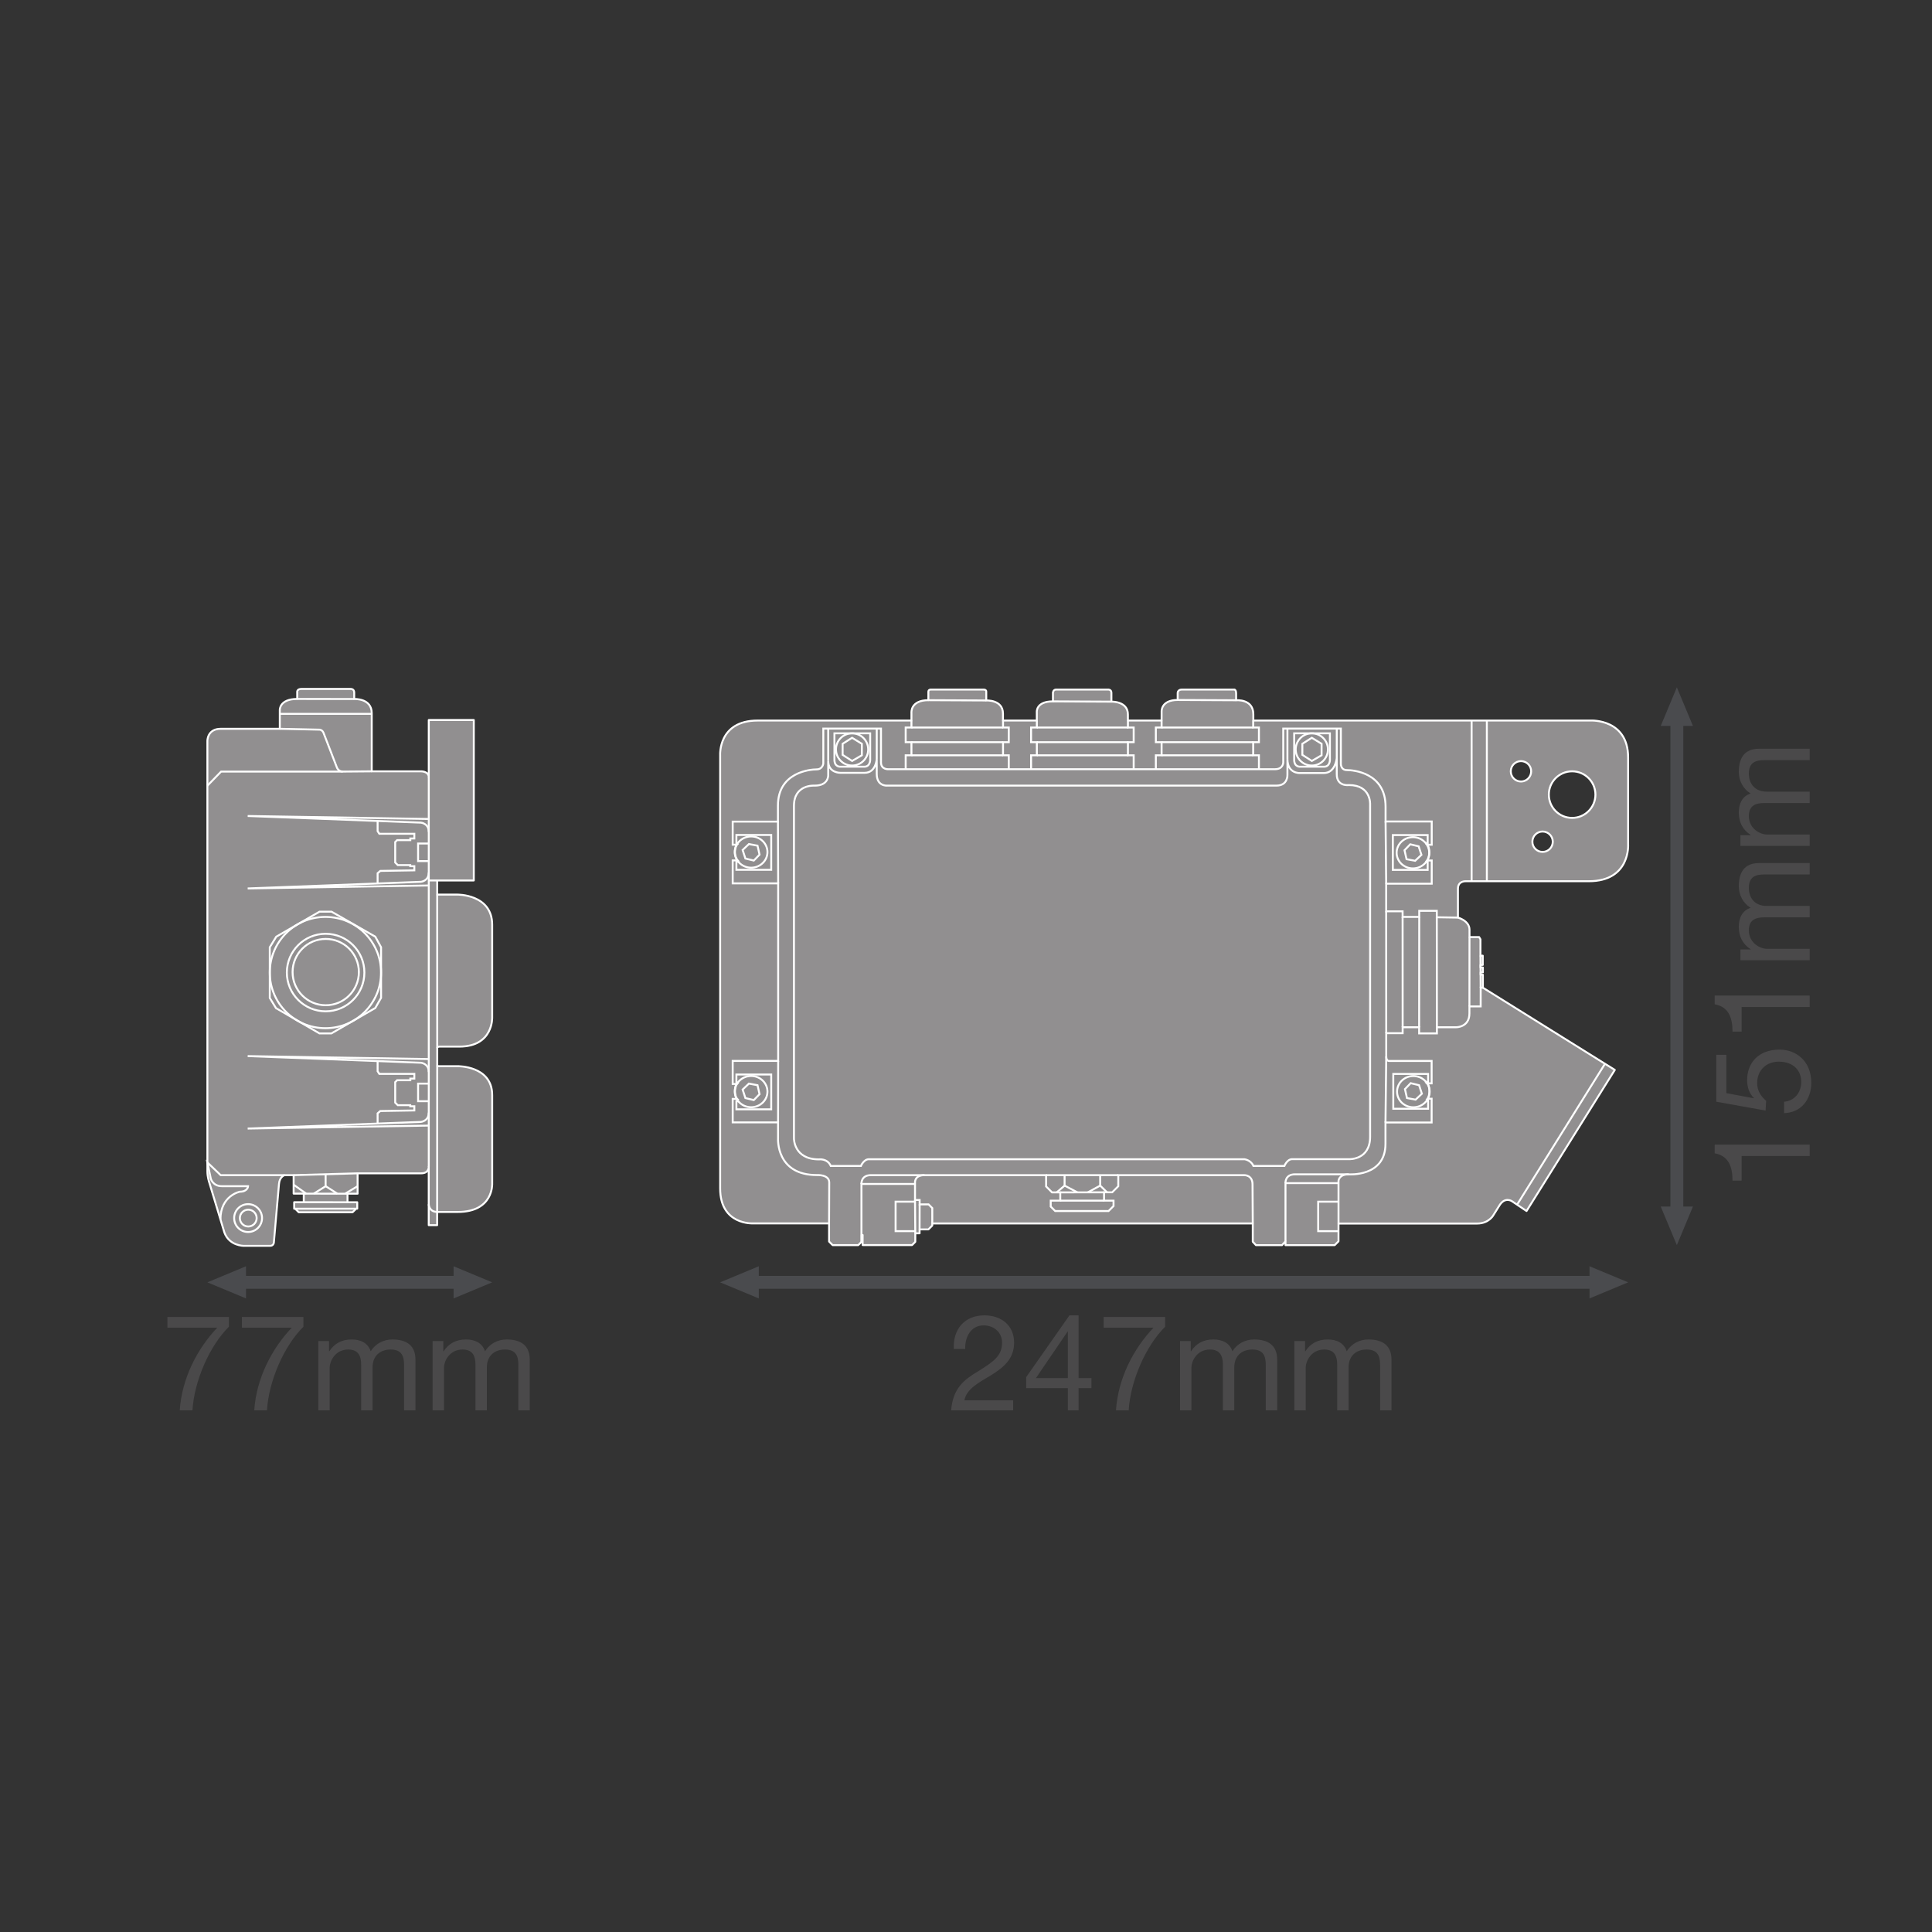 <?xml version="1.0" encoding="UTF-8" standalone="no"?>
<!-- Created with Inkscape (http://www.inkscape.org/) -->

<svg
   version="1.1"
   id="svg2"
   xml:space="preserve"
   width="566.933"
   height="566.933"
   viewBox="0 0 566.933 566.933"
   sodipodi:docname="PG_DAM_WORKFLOW-405705_FL_MAX_CONNECTOR_BOX_mn_k_02.pdf"
   xmlns:inkscape="http://www.inkscape.org/namespaces/inkscape"
   xmlns:sodipodi="http://sodipodi.sourceforge.net/DTD/sodipodi-0.dtd"
   xmlns="http://www.w3.org/2000/svg"
   xmlns:svg="http://www.w3.org/2000/svg"><rect x="0" y="0" width="566.933" height="566.933" fill="#333333" stroke="none"/><defs
     id="defs6"><clipPath
       clipPathUnits="userSpaceOnUse"
       id="clipPath52"><path
         d="M 0,425.2 H 425.2 V 0 H 0 Z"
         id="path50" /></clipPath><clipPath
       clipPathUnits="userSpaceOnUse"
       id="clipPath504"><path
         d="M 0,425.2 H 425.2 V 0 H 0 Z"
         id="path502" /></clipPath></defs><sodipodi:namedview
     id="namedview4"
     pagecolor="#ffffff"
     bordercolor="#666666"
     borderopacity="1.0"
     inkscape:pageshadow="2"
     inkscape:pageopacity="0.0"
     inkscape:pagecheckerboard="0" /><g
     id="g8"
     inkscape:groupmode="layer"
     inkscape:label="PG_DAM_WORKFLOW-405705_FL_MAX_CONNECTOR_BOX_mn_k_02"
     transform="matrix(1.333,0,0,-1.333,0,566.933)"><g
       id="g10"
       transform="translate(372.68,159.701)"><path
         d="M 0,0 -3.54,-8.5 -7.09,0 Z"
         style="fill:#4a4b4e;fill-opacity:1;fill-rule:nonzero;stroke:none"
         id="path12" /></g><g
       id="g14"
       transform="translate(372.68,265.499)"><path
         d="M 0,0 -3.54,8.5 -7.09,0 Z"
         style="fill:#4a4b4e;fill-opacity:1;fill-rule:nonzero;stroke:none"
         id="path16" /></g><g
       id="g18"
       transform="translate(369.141,269.402)"><path
         d="M 0,0 V -111.989"
         style="fill:none;stroke:#4a4b4e;stroke-width:2.835;stroke-linecap:butt;stroke-linejoin:round;stroke-miterlimit:3.864;stroke-dasharray:none;stroke-opacity:1"
         id="path20" /></g><g
       id="g22"
       transform="translate(167.038,139.476)"><path
         d="M 0,0 -8.51,3.54 0,7.08 Z"
         style="fill:#4a4b4e;fill-opacity:1;fill-rule:nonzero;stroke:none"
         id="path24" /></g><g
       id="g26"
       transform="translate(349.917,139.476)"><path
         d="M 0,0 8.5,3.54 0,7.08 Z"
         style="fill:#4a4b4e;fill-opacity:1;fill-rule:nonzero;stroke:none"
         id="path28" /></g><g
       id="g30"
       transform="translate(352.564,143.016)"><path
         d="M 0,0 H -188.743"
         style="fill:none;stroke:#4a4b4e;stroke-width:2.835;stroke-linecap:butt;stroke-linejoin:round;stroke-miterlimit:3.864;stroke-dasharray:none;stroke-opacity:1"
         id="path32" /></g><g
       id="g34"
       transform="translate(54.153,139.476)"><path
         d="M 0,0 -8.5,3.54 0,7.08 Z"
         style="fill:#4a4b4e;fill-opacity:1;fill-rule:nonzero;stroke:none"
         id="path36" /></g><g
       id="g38"
       transform="translate(99.85,139.476)"><path
         d="M 0,0 8.5,3.54 0,7.08 Z"
         style="fill:#4a4b4e;fill-opacity:1;fill-rule:nonzero;stroke:none"
         id="path40" /></g><g
       id="g42"
       transform="translate(102.054,143.016)"><path
         d="M 0,0 H -50.933"
         style="fill:none;stroke:#4a4b4e;stroke-width:2.835;stroke-linecap:butt;stroke-linejoin:round;stroke-miterlimit:3.864;stroke-dasharray:none;stroke-opacity:1"
         id="path44" /></g><g
       id="g46"><g
         id="g48"
         clip-path="url(#clipPath52)"><g
           id="g54"
           transform="translate(334.825,257.757)"><path
             d="m 0,0 c 1.24,0 2.245,-1.005 2.245,-2.245 0,-1.24 -1.005,-2.246 -2.245,-2.246 -1.24,0 -2.245,1.006 -2.245,2.246 C -2.245,-1.005 -1.24,0 0,0 m 4.754,-15.5 c 1.241,0 2.246,-1.005 2.246,-2.245 0,-1.24 -1.005,-2.246 -2.246,-2.246 -1.24,0 -2.245,1.006 -2.245,2.246 0,1.24 1.005,2.245 2.245,2.245 m 6.506,13.255 c 2.832,0 5.128,-2.296 5.128,-5.128 0,-2.832 -2.296,-5.128 -5.128,-5.128 -2.832,0 -5.128,2.296 -5.128,5.128 0,2.832 2.296,5.128 5.128,5.128 m -23.39,-24.199 h 27.035 c 9.258,0 8.68,8.149 8.68,8.149 V 0.798 c 0,8.519 -8.165,8.134 -8.165,8.134 h -74.339 v 1.37 c 0,3.448 -3.787,3.094 -3.787,3.094 v 1.462 c 0,1.016 -0.492,0.893 -0.492,0.893 h -11.451 c -1.016,0 -0.924,-0.862 -0.924,-0.862 v -1.431 c -3.678,0 -3.54,-2.509 -3.54,-2.509 V 8.932 h -7.418 v 1.34 c 0,2.955 -3.633,2.816 -3.633,2.816 v 1.955 c 0,0.723 -0.677,0.708 -0.677,0.708 h -11.482 c -0.661,0 -0.708,-0.677 -0.708,-0.677 V 13.15 c -3.801,0 -3.555,-2.371 -3.555,-2.371 V 8.932 h -7.449 v 1.524 c 0,3.109 -3.679,2.894 -3.679,2.894 v 1.97 c 0,0.446 -0.585,0.431 -0.585,0.431 h -11.605 c -0.6,0 -0.554,-0.508 -0.554,-0.508 v -1.832 c -3.971,0 -3.724,-2.755 -3.724,-2.755 V 8.932 h -33.846 c -8.727,0 -8.265,-7.622 -8.265,-7.622 v -95.379 c 0,-8.127 7.265,-7.696 7.265,-7.696 h 16.712 v -3.997 l 0.788,-0.788 h 5.639 l 0.756,0.756 v 1.478 h 0.207 v -2.222 h 10.88 l 0.71,0.71 v 1.881 h 0.947 v 0.86 h 1.945 l 0.848,0.849 v 0.461 h 70.554 v -4.028 l 0.704,-0.751 h 5.737 l 0.762,0.843 v -0.843 h 10.827 l 0.843,0.843 v 3.913 h 30.498 c 2.666,0 3.624,1.893 3.624,1.893 l 1.386,2.217 c 1.189,1.801 2.655,0.819 2.655,0.819 l 3.232,-2.17 19.427,31.064 -29.043,18.1 v 2.857 h -0.485 v 0.513 h 0.485 v 1.074 h -0.508 v 0.565 h 0.485 v 2.032 h -0.508 v 3.602 l -0.289,0.496 h -2.124 v 1.616 c 0,1.997 -2.543,2.674 -2.543,2.674 v 6.372 c 0,1.755 1.747,1.632 1.747,1.632"
             style="fill:#918f90;fill-opacity:1;fill-rule:nonzero;stroke:none"
             id="path56" /></g><g
           id="g58"
           transform="translate(334.825,257.757)"><path
             d="m 0,0 c 1.24,0 2.245,-1.005 2.245,-2.245 0,-1.24 -1.005,-2.246 -2.245,-2.246 -1.24,0 -2.245,1.006 -2.245,2.246 C -2.245,-1.005 -1.24,0 0,0 Z m 4.754,-15.5 c 1.241,0 2.246,-1.005 2.246,-2.245 0,-1.24 -1.005,-2.246 -2.246,-2.246 -1.24,0 -2.245,1.006 -2.245,2.246 0,1.24 1.005,2.245 2.245,2.245 z m 6.506,13.255 c 2.832,0 5.128,-2.296 5.128,-5.128 0,-2.832 -2.296,-5.128 -5.128,-5.128 -2.832,0 -5.128,2.296 -5.128,5.128 0,2.832 2.296,5.128 5.128,5.128 z m -23.39,-24.199 h 27.035 c 9.258,0 8.68,8.149 8.68,8.149 V 0.798 c 0,8.519 -8.165,8.134 -8.165,8.134 h -74.339 v 1.37 c 0,3.448 -3.787,3.094 -3.787,3.094 v 1.462 c 0,1.016 -0.492,0.893 -0.492,0.893 h -11.451 c -1.016,0 -0.924,-0.862 -0.924,-0.862 v -1.431 c -3.678,0 -3.54,-2.509 -3.54,-2.509 V 8.932 h -7.418 v 1.34 c 0,2.955 -3.633,2.816 -3.633,2.816 v 1.955 c 0,0.723 -0.677,0.708 -0.677,0.708 h -11.482 c -0.661,0 -0.708,-0.677 -0.708,-0.677 V 13.15 c -3.801,0 -3.555,-2.371 -3.555,-2.371 V 8.932 h -7.449 v 1.524 c 0,3.109 -3.679,2.894 -3.679,2.894 v 1.97 c 0,0.446 -0.585,0.431 -0.585,0.431 h -11.605 c -0.6,0 -0.554,-0.508 -0.554,-0.508 v -1.832 c -3.971,0 -3.724,-2.755 -3.724,-2.755 V 8.932 h -33.846 c -8.727,0 -8.265,-7.622 -8.265,-7.622 v -95.379 c 0,-8.127 7.265,-7.696 7.265,-7.696 h 16.712 v -3.997 l 0.788,-0.788 h 5.639 l 0.756,0.756 v 1.478 h 0.207 v -2.222 h 10.88 l 0.71,0.71 v 1.881 h 0.947 v 0.86 h 1.945 l 0.848,0.849 v 0.461 h 70.554 v -4.028 l 0.704,-0.751 h 5.737 l 0.762,0.843 v -0.843 h 10.827 l 0.843,0.843 v 3.913 h 30.498 c 2.666,0 3.624,1.893 3.624,1.893 l 1.386,2.217 c 1.189,1.801 2.655,0.819 2.655,0.819 l 3.232,-2.17 19.427,31.064 -29.043,18.1 v 2.857 h -0.485 v 0.513 h 0.485 v 1.074 h -0.508 v 0.565 h 0.485 v 2.032 h -0.508 v 3.602 l -0.289,0.496 h -2.124 v 1.616 c 0,1.997 -2.543,2.674 -2.543,2.674 v 6.372 c 0,1.755 1.747,1.632 1.747,1.632 z"
             style="fill:none;stroke:#ffffff;stroke-width:0.425;stroke-linecap:butt;stroke-linejoin:round;stroke-miterlimit:10;stroke-dasharray:none;stroke-opacity:1"
             id="path60" /></g><g
           id="g62"
           transform="translate(353.316,191.127)"><path
             d="M 0,0 -19.35,-31.011"
             style="fill:none;stroke:#ffffff;stroke-width:0.425;stroke-linecap:butt;stroke-linejoin:miter;stroke-miterlimit:10;stroke-dasharray:none;stroke-opacity:1"
             id="path64" /></g><g
           id="g66"
           transform="translate(323.957,266.689)"><path
             d="M 0,0 V -35.377"
             style="fill:none;stroke:#ffffff;stroke-width:0.425;stroke-linecap:butt;stroke-linejoin:miter;stroke-miterlimit:10;stroke-dasharray:none;stroke-opacity:1"
             id="path68" /></g><g
           id="g70"
           transform="translate(327.312,266.689)"><path
             d="M 0,0 V -35.377"
             style="fill:none;stroke:#ffffff;stroke-width:0.425;stroke-linecap:butt;stroke-linejoin:miter;stroke-miterlimit:10;stroke-dasharray:none;stroke-opacity:1"
             id="path72" /></g><g
           id="g74"
           transform="translate(320.948,223.309)"><path
             d="M 0,0 -4.656,0.073 V 1.489 H -8.519 V 0.15 h -3.663 v 1.231 h -3.617 v 6.08 h 10.027 v 5.11 H -6.78 c 0,0 0.477,0.508 0.477,1.754 0,1.247 -0.446,1.709 -0.446,1.709 h 0.977 v 5.125 H -15.93 v 3.255 c 0,7.504 -7.118,8.058 -8.519,8.058 -1.401,0 -1.324,1.439 -1.324,1.439 v 7.695 h -12.682 v -7.449 c 0,0 0.015,-1.493 -1.832,-1.493 h -85.036 c 0,0 -1.685,-0.146 -1.685,1.516 v 7.426 h -12.698 v -7.688 c 0,0 -0.123,-1.292 -1.493,-1.292 -1.37,0 -8.496,-0.616 -8.496,-7.958 v -3.54 h -9.958 v -5.079 h 0.939 c 0,0 -0.47,-0.492 -0.47,-1.647 0,-1.154 0.624,-1.816 0.624,-1.816 h -1.093 V 7.538 h 10.008 v -39.082 h -10.008 v -5.079 h 0.91 c 0,0 -0.427,-0.372 -0.427,-1.584 0,-1.212 0.496,-1.702 0.496,-1.702 h -0.979 v -5.172 h 9.985 v -3.559 c 0,0 -0.5,-8.038 8.55,-8.038 0,0 2.716,0.177 2.716,-1.647 l -0.037,-8.992"
             style="fill:none;stroke:#ffffff;stroke-width:0.425;stroke-linecap:butt;stroke-linejoin:miter;stroke-miterlimit:10;stroke-dasharray:none;stroke-opacity:1"
             id="path76" /></g><g
           id="g78"
           transform="translate(205.229,155.98)"><path
             d="m 0,0 v 3.382 l -0.812,0.816 h -1.97 v 0.97 h -1.016 v 3.817 c 0,0 -0.169,1.647 2.093,1.647 H 25.057 V 8.146 l 1.31,-1.31 h 1.807 V 5.018 H 26.073 V 3.713 l 0.981,-0.981 h 11.751 l 1.097,1.097 v 1.189 h -2.09 v 1.835 h 1.79 l 1.344,1.345 v 2.434 h 27.691 c 0,0 1.863,0.088 1.863,-2.036 L 70.553,0"
             style="fill:none;stroke:#ffffff;stroke-width:0.425;stroke-linecap:butt;stroke-linejoin:miter;stroke-miterlimit:10;stroke-dasharray:none;stroke-opacity:1"
             id="path80" /></g><g
           id="g82"
           transform="translate(294.656,155.957)"><path
             d="m 0,0 v 9.403 c 0,0 0.072,1.431 2.219,1.431 0,0 8.123,-0.65 8.123,6.723 v 4.69 H 20.5 v 5.241 h -0.9 c 0,0 0.404,0.481 0.404,1.72 0,1.239 -0.5,1.654 -0.5,1.654 H 20.5 v 4.933 h -9.308 c 0,0 -0.685,-0.131 -0.685,0.993 v 5.118 h 3.613 v 1.308 h 3.633 v -1.355 h 3.909 v 1.355 h 4.264 c 0,0 2.893,-0.016 2.893,3.032 V 47.8 h 2.478 v 4.122 h 0.482"
             style="fill:none;stroke:#ffffff;stroke-width:0.425;stroke-linecap:butt;stroke-linejoin:miter;stroke-miterlimit:10;stroke-dasharray:none;stroke-opacity:1"
             id="path84" /></g><g
           id="g86"
           transform="translate(283.411,258.227)"><path
             d="m 0,0 v -3.478 c 0,0 0.154,-2.386 -2.432,-2.386 h -85.714 c 0,0 -2.262,-0.185 -2.262,2.57 V 0 c 0,0 -0.154,-3.047 -2.663,-3.047 h -5.325 c 0,0 -2.694,-0.077 -2.694,2.616 v -3.14 c 0,0 0.108,-2.296 -2.97,-2.296 0,0 -4.571,0.357 -4.571,-4.445 v -73.224 c 0,0 -0.07,-4.61 5.487,-4.61 0,0 1.877,0.262 2.616,-1.446 h 6.634 c 0,0 0.631,1.477 1.739,1.477 h 82.712 c 0,0 1.416,-0.184 1.955,-1.477 h 6.818 c 0,0 0.601,1.493 1.694,1.493 h 12.59 c 0,0 4.586,-0.185 4.586,4.925 v 73.17 c 0,0 0.262,4.263 -4.679,4.263 0,0 -2.662,-0.385 -2.662,2.37 v 3.556 c 0,0 -0.278,-3.279 -2.832,-3.279 H 2.686 C 2.686,-3.094 0,-3.232 0,0 Z"
             style="fill:none;stroke:#ffffff;stroke-width:0.425;stroke-linecap:butt;stroke-linejoin:miter;stroke-miterlimit:10;stroke-dasharray:none;stroke-opacity:1"
             id="path88" /></g><g
           id="g90"
           transform="translate(283.411,258.227)"><path
             d="M 0,0 V 6.688"
             style="fill:none;stroke:#ffffff;stroke-width:0.425;stroke-linecap:butt;stroke-linejoin:miter;stroke-miterlimit:10;stroke-dasharray:none;stroke-opacity:1"
             id="path92" /></g><g
           id="g94"
           transform="translate(294.27,258.411)"><path
             d="M 0,0 V 6.504"
             style="fill:none;stroke:#ffffff;stroke-width:0.425;stroke-linecap:butt;stroke-linejoin:miter;stroke-miterlimit:10;stroke-dasharray:none;stroke-opacity:1"
             id="path96" /></g><g
           id="g98"
           transform="translate(292.331,260.328)"><path
             d="m 0,0 c 0,-1.959 -1.588,-3.548 -3.548,-3.548 -1.959,0 -3.547,1.589 -3.547,3.548 0,1.959 1.588,3.548 3.547,3.548 C -1.588,3.548 0,1.959 0,0 Z"
             style="fill:none;stroke:#ffffff;stroke-width:0.425;stroke-linecap:butt;stroke-linejoin:miter;stroke-miterlimit:10;stroke-dasharray:none;stroke-opacity:1"
             id="path100" /></g><g
           id="g102"
           transform="translate(288.783,262.89)"><path
             d="M 0,0 2.147,-1.319 V -3.848 L 0,-5.094 -2.086,-3.755 v 2.436 z"
             style="fill:none;stroke:#ffffff;stroke-width:0.425;stroke-linecap:butt;stroke-linejoin:miter;stroke-miterlimit:10;stroke-dasharray:none;stroke-opacity:1"
             id="path104" /></g><g
           id="g106"
           transform="translate(284.897,263.875)"><path
             d="m 0,0 h 7.865 v -5.887 c 0,0 0,-1.462 -1.293,-1.462 H 1.324 C 1.324,-7.349 0,-7.472 0,-5.81 Z"
             style="fill:none;stroke:#ffffff;stroke-width:0.425;stroke-linecap:butt;stroke-linejoin:miter;stroke-miterlimit:10;stroke-dasharray:none;stroke-opacity:1"
             id="path108" /></g><g
           id="g110"
           transform="translate(191.126,260.328)"><path
             d="m 0,0 c 0,-1.959 -1.588,-3.548 -3.548,-3.548 -1.959,0 -3.547,1.589 -3.547,3.548 0,1.959 1.588,3.548 3.547,3.548 C -1.588,3.548 0,1.959 0,0 Z"
             style="fill:none;stroke:#ffffff;stroke-width:0.425;stroke-linecap:butt;stroke-linejoin:miter;stroke-miterlimit:10;stroke-dasharray:none;stroke-opacity:1"
             id="path112" /></g><g
           id="g114"
           transform="translate(187.578,262.89)"><path
             d="M 0,0 2.147,-1.319 V -3.848 L 0,-5.094 -2.086,-3.755 v 2.436 z"
             style="fill:none;stroke:#ffffff;stroke-width:0.425;stroke-linecap:butt;stroke-linejoin:miter;stroke-miterlimit:10;stroke-dasharray:none;stroke-opacity:1"
             id="path116" /></g><g
           id="g118"
           transform="translate(183.692,263.875)"><path
             d="m 0,0 h 7.865 v -5.887 c 0,0 0,-1.462 -1.293,-1.462 H 1.324 C 1.324,-7.349 0,-7.472 0,-5.81 Z"
             style="fill:none;stroke:#ffffff;stroke-width:0.425;stroke-linecap:butt;stroke-linejoin:miter;stroke-miterlimit:10;stroke-dasharray:none;stroke-opacity:1"
             id="path120" /></g><g
           id="g122"
           transform="translate(182.322,257.796)"><path
             d="M 0,0 V 7.119"
             style="fill:none;stroke:#ffffff;stroke-width:0.425;stroke-linecap:butt;stroke-linejoin:miter;stroke-miterlimit:10;stroke-dasharray:none;stroke-opacity:1"
             id="path124" /></g><g
           id="g126"
           transform="translate(193.003,258.227)"><path
             d="M 0,0 V 6.688"
             style="fill:none;stroke:#ffffff;stroke-width:0.425;stroke-linecap:butt;stroke-linejoin:miter;stroke-miterlimit:10;stroke-dasharray:none;stroke-opacity:1"
             id="path128" /></g><g
           id="g130"
           transform="translate(200.642,266.689)"><path
             d="M 0,0 V -1.536 H -1.267 V -4.768 H 0 v -2.886 h -1.267 v -3.062"
             style="fill:none;stroke:#ffffff;stroke-width:0.425;stroke-linecap:butt;stroke-linejoin:miter;stroke-miterlimit:10;stroke-dasharray:none;stroke-opacity:1"
             id="path132" /></g><g
           id="g134"
           transform="translate(220.803,266.689)"><path
             d="M 0,0 V -1.536 H 1.267 V -4.768 H 0 v -2.886 h 1.267 v -3.062"
             style="fill:none;stroke:#ffffff;stroke-width:0.425;stroke-linecap:butt;stroke-linejoin:miter;stroke-miterlimit:10;stroke-dasharray:none;stroke-opacity:1"
             id="path136" /></g><g
           id="g138"
           transform="translate(200.642,265.153)"><path
             d="M 0,0 H 20.161"
             style="fill:none;stroke:#ffffff;stroke-width:0.425;stroke-linecap:butt;stroke-linejoin:miter;stroke-miterlimit:10;stroke-dasharray:none;stroke-opacity:1"
             id="path140" /></g><g
           id="g142"
           transform="translate(220.803,261.921)"><path
             d="M 0,0 H -20.161"
             style="fill:none;stroke:#ffffff;stroke-width:0.425;stroke-linecap:butt;stroke-linejoin:miter;stroke-miterlimit:10;stroke-dasharray:none;stroke-opacity:1"
             id="path144" /></g><g
           id="g146"
           transform="translate(200.642,259.035)"><path
             d="M 0,0 H 20.161"
             style="fill:none;stroke:#ffffff;stroke-width:0.425;stroke-linecap:butt;stroke-linejoin:miter;stroke-miterlimit:10;stroke-dasharray:none;stroke-opacity:1"
             id="path148" /></g><g
           id="g150"
           transform="translate(228.249,266.689)"><path
             d="M 0,0 V -1.536 H -1.267 V -4.768 H 0 v -2.886 h -1.267 v -3.062"
             style="fill:none;stroke:#ffffff;stroke-width:0.425;stroke-linecap:butt;stroke-linejoin:miter;stroke-miterlimit:10;stroke-dasharray:none;stroke-opacity:1"
             id="path152" /></g><g
           id="g154"
           transform="translate(248.299,266.689)"><path
             d="M 0,0 V -1.536 H 1.267 V -4.768 H 0 v -2.886 h 1.267 v -3.062"
             style="fill:none;stroke:#ffffff;stroke-width:0.425;stroke-linecap:butt;stroke-linejoin:miter;stroke-miterlimit:10;stroke-dasharray:none;stroke-opacity:1"
             id="path156" /></g><g
           id="g158"
           transform="translate(228.249,265.153)"><path
             d="M 0,0 H 20.161"
             style="fill:none;stroke:#ffffff;stroke-width:0.425;stroke-linecap:butt;stroke-linejoin:miter;stroke-miterlimit:10;stroke-dasharray:none;stroke-opacity:1"
             id="path160" /></g><g
           id="g162"
           transform="translate(248.41,261.921)"><path
             d="M 0,0 H -20.161"
             style="fill:none;stroke:#ffffff;stroke-width:0.425;stroke-linecap:butt;stroke-linejoin:miter;stroke-miterlimit:10;stroke-dasharray:none;stroke-opacity:1"
             id="path164" /></g><g
           id="g166"
           transform="translate(228.249,259.035)"><path
             d="M 0,0 H 20.161"
             style="fill:none;stroke:#ffffff;stroke-width:0.425;stroke-linecap:butt;stroke-linejoin:miter;stroke-miterlimit:10;stroke-dasharray:none;stroke-opacity:1"
             id="path168" /></g><g
           id="g170"
           transform="translate(255.711,266.689)"><path
             d="M 0,0 V -1.536 H -1.267 V -4.768 H 0 v -2.886 h -1.267 v -3.062"
             style="fill:none;stroke:#ffffff;stroke-width:0.425;stroke-linecap:butt;stroke-linejoin:miter;stroke-miterlimit:10;stroke-dasharray:none;stroke-opacity:1"
             id="path172" /></g><g
           id="g174"
           transform="translate(275.872,266.689)"><path
             d="M 0,0 V -1.536 H 1.267 V -4.768 H 0 v -2.886 h 1.267 v -3.062"
             style="fill:none;stroke:#ffffff;stroke-width:0.425;stroke-linecap:butt;stroke-linejoin:miter;stroke-miterlimit:10;stroke-dasharray:none;stroke-opacity:1"
             id="path176" /></g><g
           id="g178"
           transform="translate(255.711,265.153)"><path
             d="M 0,0 H 20.161"
             style="fill:none;stroke:#ffffff;stroke-width:0.425;stroke-linecap:butt;stroke-linejoin:miter;stroke-miterlimit:10;stroke-dasharray:none;stroke-opacity:1"
             id="path180" /></g><g
           id="g182"
           transform="translate(275.872,261.921)"><path
             d="M 0,0 H -20.161"
             style="fill:none;stroke:#ffffff;stroke-width:0.425;stroke-linecap:butt;stroke-linejoin:miter;stroke-miterlimit:10;stroke-dasharray:none;stroke-opacity:1"
             id="path184" /></g><g
           id="g186"
           transform="translate(255.711,259.035)"><path
             d="M 0,0 H 20.161"
             style="fill:none;stroke:#ffffff;stroke-width:0.425;stroke-linecap:butt;stroke-linejoin:miter;stroke-miterlimit:10;stroke-dasharray:none;stroke-opacity:1"
             id="path188" /></g><g
           id="g190"
           transform="translate(217.111,271.106)"><path
             d="M 0,0 -12.744,0.062"
             style="fill:none;stroke:#ffffff;stroke-width:0.425;stroke-linecap:butt;stroke-linejoin:miter;stroke-miterlimit:10;stroke-dasharray:none;stroke-opacity:1"
             id="path192" /></g><g
           id="g194"
           transform="translate(231.794,270.906)"><path
             d="M 0,0 12.867,-0.062"
             style="fill:none;stroke:#ffffff;stroke-width:0.425;stroke-linecap:butt;stroke-linejoin:miter;stroke-miterlimit:10;stroke-dasharray:none;stroke-opacity:1"
             id="path196" /></g><g
           id="g198"
           transform="translate(259.252,271.214)"><path
             d="M 0,0 12.867,-0.062"
             style="fill:none;stroke:#ffffff;stroke-width:0.425;stroke-linecap:butt;stroke-linejoin:miter;stroke-miterlimit:10;stroke-dasharray:none;stroke-opacity:1"
             id="path200" /></g><g
           id="g202"
           transform="translate(168.943,237.733)"><path
             d="m 0,0 c 0,-1.9 -1.607,-3.44 -3.59,-3.44 -1.982,0 -3.589,1.54 -3.589,3.44 0,1.9 1.607,3.44 3.589,3.44 C -1.607,3.44 0,1.9 0,0 Z"
             style="fill:none;stroke:#ffffff;stroke-width:0.425;stroke-linecap:butt;stroke-linejoin:miter;stroke-miterlimit:10;stroke-dasharray:none;stroke-opacity:1"
             id="path204" /></g><g
           id="g206"
           transform="translate(162.401,239.689)"><path
             d="m 0,0 h -0.292 v 1.807 h 7.665 v -7.665 h -7.665 v 1.786 h 0.424"
             style="fill:none;stroke:#ffffff;stroke-width:0.425;stroke-linecap:butt;stroke-linejoin:miter;stroke-miterlimit:10;stroke-dasharray:none;stroke-opacity:1"
             id="path208" /></g><g
           id="g210"
           transform="translate(164.864,239.496)"><path
             d="m 0,0 -1.385,-1.308 0.615,-1.878 1.847,-0.446 1.262,1.308 -0.446,1.97 z"
             style="fill:none;stroke:#ffffff;stroke-width:0.425;stroke-linecap:butt;stroke-linejoin:miter;stroke-miterlimit:10;stroke-dasharray:none;stroke-opacity:1"
             id="path212" /></g><g
           id="g214"
           transform="translate(168.943,185.004)"><path
             d="m 0,0 c 0,-1.9 -1.607,-3.44 -3.59,-3.44 -1.982,0 -3.589,1.54 -3.589,3.44 0,1.9 1.607,3.44 3.589,3.44 C -1.607,3.44 0,1.9 0,0 Z"
             style="fill:none;stroke:#ffffff;stroke-width:0.425;stroke-linecap:butt;stroke-linejoin:miter;stroke-miterlimit:10;stroke-dasharray:none;stroke-opacity:1"
             id="path216" /></g><g
           id="g218"
           transform="translate(162.401,186.96)"><path
             d="m 0,0 h -0.292 v 1.807 h 7.665 v -7.665 h -7.665 v 1.786 h 0.424"
             style="fill:none;stroke:#ffffff;stroke-width:0.425;stroke-linecap:butt;stroke-linejoin:miter;stroke-miterlimit:10;stroke-dasharray:none;stroke-opacity:1"
             id="path220" /></g><g
           id="g222"
           transform="translate(164.864,186.766)"><path
             d="m 0,0 -1.385,-1.308 0.615,-1.878 1.847,-0.446 1.262,1.308 -0.446,1.97 z"
             style="fill:none;stroke:#ffffff;stroke-width:0.425;stroke-linecap:butt;stroke-linejoin:miter;stroke-miterlimit:10;stroke-dasharray:none;stroke-opacity:1"
             id="path224" /></g><g
           id="g226"
           transform="translate(171.253,244.437)"><path
             d="M 0,0 0.05,-13.59"
             style="fill:none;stroke:#ffffff;stroke-width:0.425;stroke-linecap:butt;stroke-linejoin:miter;stroke-miterlimit:10;stroke-dasharray:none;stroke-opacity:1"
             id="path228" /></g><g
           id="g230"
           transform="translate(171.303,191.764)"><path
             d="M 0,0 -0.023,-13.537"
             style="fill:none;stroke:#ffffff;stroke-width:0.425;stroke-linecap:butt;stroke-linejoin:miter;stroke-miterlimit:10;stroke-dasharray:none;stroke-opacity:1"
             id="path232" /></g><g
           id="g234"
           transform="translate(307.543,184.991)"><path
             d="M 0,0 C 0,1.9 1.607,3.44 3.59,3.44 5.572,3.44 7.179,1.9 7.179,0 7.179,-1.9 5.572,-3.44 3.59,-3.44 1.607,-3.44 0,-1.9 0,0 Z"
             style="fill:none;stroke:#ffffff;stroke-width:0.425;stroke-linecap:butt;stroke-linejoin:miter;stroke-miterlimit:10;stroke-dasharray:none;stroke-opacity:1"
             id="path236" /></g><g
           id="g238"
           transform="translate(314.085,183.035)"><path
             d="M 0,0 H 0.292 V -1.807 H -7.373 V 5.858 H 0.292 V 4.072 h -0.424"
             style="fill:none;stroke:#ffffff;stroke-width:0.425;stroke-linecap:butt;stroke-linejoin:miter;stroke-miterlimit:10;stroke-dasharray:none;stroke-opacity:1"
             id="path240" /></g><g
           id="g242"
           transform="translate(311.622,183.228)"><path
             d="M 0,0 1.385,1.308 0.77,3.186 -1.077,3.632 -2.339,2.324 -1.893,0.354 Z"
             style="fill:none;stroke:#ffffff;stroke-width:0.425;stroke-linecap:butt;stroke-linejoin:miter;stroke-miterlimit:10;stroke-dasharray:none;stroke-opacity:1"
             id="path244" /></g><g
           id="g246"
           transform="translate(307.449,237.576)"><path
             d="M 0,0 C 0,1.9 1.607,3.44 3.59,3.44 5.572,3.44 7.179,1.9 7.179,0 7.179,-1.9 5.572,-3.44 3.59,-3.44 1.607,-3.44 0,-1.9 0,0 Z"
             style="fill:none;stroke:#ffffff;stroke-width:0.425;stroke-linecap:butt;stroke-linejoin:miter;stroke-miterlimit:10;stroke-dasharray:none;stroke-opacity:1"
             id="path248" /></g><g
           id="g250"
           transform="translate(313.991,235.619)"><path
             d="M 0,0 H 0.292 V -1.807 H -7.373 V 5.858 H 0.292 V 4.072 h -0.424"
             style="fill:none;stroke:#ffffff;stroke-width:0.425;stroke-linecap:butt;stroke-linejoin:miter;stroke-miterlimit:10;stroke-dasharray:none;stroke-opacity:1"
             id="path252" /></g><g
           id="g254"
           transform="translate(311.527,235.813)"><path
             d="M 0,0 1.385,1.308 0.77,3.186 -1.077,3.632 -2.339,2.324 -1.893,0.354 Z"
             style="fill:none;stroke:#ffffff;stroke-width:0.425;stroke-linecap:butt;stroke-linejoin:miter;stroke-miterlimit:10;stroke-dasharray:none;stroke-opacity:1"
             id="path256" /></g><g
           id="g258"
           transform="translate(305.163,192.745)"><path
             d="M 0,0 -0.165,-14.541"
             style="fill:none;stroke:#ffffff;stroke-width:0.425;stroke-linecap:butt;stroke-linejoin:miter;stroke-miterlimit:10;stroke-dasharray:none;stroke-opacity:1"
             id="path260" /></g><g
           id="g262"
           transform="translate(305.018,244.468)"><path
             d="M 0,0 0.131,-13.698"
             style="fill:none;stroke:#ffffff;stroke-width:0.425;stroke-linecap:butt;stroke-linejoin:miter;stroke-miterlimit:10;stroke-dasharray:none;stroke-opacity:1"
             id="path264" /></g><g
           id="g266"
           transform="translate(305.149,224.69)"><path
             d="M 0,0 0.014,-26.828"
             style="fill:none;stroke:#ffffff;stroke-width:0.425;stroke-linecap:butt;stroke-linejoin:miter;stroke-miterlimit:10;stroke-dasharray:none;stroke-opacity:1"
             id="path268" /></g><g
           id="g270"
           transform="translate(308.776,199.171)"><path
             d="M 0,0 -0.011,24.288"
             style="fill:none;stroke:#ffffff;stroke-width:0.425;stroke-linecap:butt;stroke-linejoin:miter;stroke-miterlimit:10;stroke-dasharray:none;stroke-opacity:1"
             id="path272" /></g><g
           id="g274"
           transform="translate(312.429,223.459)"><path
             d="M 0,0 -0.02,-24.288"
             style="fill:none;stroke:#ffffff;stroke-width:0.425;stroke-linecap:butt;stroke-linejoin:miter;stroke-miterlimit:10;stroke-dasharray:none;stroke-opacity:1"
             id="path276" /></g><g
           id="g278"
           transform="translate(316.292,223.382)"><path
             d="M 0,0 0.026,-24.211"
             style="fill:none;stroke:#ffffff;stroke-width:0.425;stroke-linecap:butt;stroke-linejoin:miter;stroke-miterlimit:10;stroke-dasharray:none;stroke-opacity:1"
             id="path280" /></g><g
           id="g282"
           transform="translate(323.491,219.019)"><path
             d="M 0,0 -0.016,-15.261"
             style="fill:none;stroke:#ffffff;stroke-width:0.425;stroke-linecap:butt;stroke-linejoin:miter;stroke-miterlimit:10;stroke-dasharray:none;stroke-opacity:1"
             id="path284" /></g><g
           id="g286"
           transform="translate(325.904,214.921)"><path
             d="M 0,0 0.049,-7.041"
             style="fill:none;stroke:#ffffff;stroke-width:0.425;stroke-linecap:butt;stroke-linejoin:miter;stroke-miterlimit:10;stroke-dasharray:none;stroke-opacity:1"
             id="path288" /></g><g
           id="g290"
           transform="translate(282.985,152.044)"><path
             d="M 0,0 V 12.812 H 11.67"
             style="fill:none;stroke:#ffffff;stroke-width:0.425;stroke-linecap:butt;stroke-linejoin:miter;stroke-miterlimit:10;stroke-dasharray:none;stroke-opacity:1"
             id="path292" /></g><g
           id="g294"
           transform="translate(294.656,160.769)"><path
             d="M 0,0 H -4.476 V -6.487 H 0"
             style="fill:none;stroke:#ffffff;stroke-width:0.425;stroke-linecap:butt;stroke-linejoin:miter;stroke-miterlimit:10;stroke-dasharray:none;stroke-opacity:1"
             id="path296" /></g><g
           id="g298"
           transform="translate(282.985,164.856)"><path
             d="M 0,0 C 0,0 -0.147,1.939 2.092,1.939 L 13.89,1.935"
             style="fill:none;stroke:#ffffff;stroke-width:0.425;stroke-linecap:butt;stroke-linejoin:miter;stroke-miterlimit:10;stroke-dasharray:none;stroke-opacity:1"
             id="path300" /></g><g
           id="g302"
           transform="translate(189.637,151.86)"><path
             d="M 0,0 V 12.812 H 11.67"
             style="fill:none;stroke:#ffffff;stroke-width:0.425;stroke-linecap:butt;stroke-linejoin:miter;stroke-miterlimit:10;stroke-dasharray:none;stroke-opacity:1"
             id="path304" /></g><g
           id="g306"
           transform="translate(201.431,160.771)"><path
             d="M 0,0 H -4.276 V -6.487 H 0.058"
             style="fill:none;stroke:#ffffff;stroke-width:0.425;stroke-linecap:butt;stroke-linejoin:miter;stroke-miterlimit:10;stroke-dasharray:none;stroke-opacity:1"
             id="path308" /></g><g
           id="g310"
           transform="translate(189.637,164.673)"><path
             d="M 0,0 C 0,0 -0.147,1.939 2.092,1.939 L 13.89,1.935"
             style="fill:none;stroke:#ffffff;stroke-width:0.425;stroke-linecap:butt;stroke-linejoin:miter;stroke-miterlimit:10;stroke-dasharray:none;stroke-opacity:1"
             id="path312" /></g><g
           id="g314"
           transform="translate(201.431,161.148)"><path
             d="M 0,0 0.058,-7.338"
             style="fill:none;stroke:#ffffff;stroke-width:0.425;stroke-linecap:butt;stroke-linejoin:miter;stroke-miterlimit:10;stroke-dasharray:none;stroke-opacity:1"
             id="path316" /></g><g
           id="g318"
           transform="translate(202.435,154.67)"><path
             d="M 0,0 0.012,5.508"
             style="fill:none;stroke:#ffffff;stroke-width:0.425;stroke-linecap:butt;stroke-linejoin:miter;stroke-miterlimit:10;stroke-dasharray:none;stroke-opacity:1"
             id="path320" /></g><g
           id="g322"
           transform="translate(230.286,166.611)"><path
             d="M 0,0 H 15.89"
             style="fill:none;stroke:#ffffff;stroke-width:0.425;stroke-linecap:butt;stroke-linejoin:miter;stroke-miterlimit:10;stroke-dasharray:none;stroke-opacity:1"
             id="path324" /></g><g
           id="g326"
           transform="translate(233.402,162.816)"><path
             d="M 0,0 9.639,0.017"
             style="fill:none;stroke:#ffffff;stroke-width:0.425;stroke-linecap:butt;stroke-linejoin:miter;stroke-miterlimit:10;stroke-dasharray:none;stroke-opacity:1"
             id="path328" /></g><g
           id="g330"
           transform="translate(233.402,160.998)"><path
             d="M 0,0 H 9.639"
             style="fill:none;stroke:#ffffff;stroke-width:0.425;stroke-linecap:butt;stroke-linejoin:miter;stroke-miterlimit:10;stroke-dasharray:none;stroke-opacity:1"
             id="path332" /></g><g
           id="g334"
           transform="translate(234.356,166.612)"><path
             d="M 0,0 V -2.302"
             style="fill:none;stroke:#ffffff;stroke-width:0.425;stroke-linecap:butt;stroke-linejoin:miter;stroke-miterlimit:10;stroke-dasharray:none;stroke-opacity:1"
             id="path336" /></g><g
           id="g338"
           transform="translate(242.19,166.611)"><path
             d="M 0,0 V -2.302"
             style="fill:none;stroke:#ffffff;stroke-width:0.425;stroke-linecap:butt;stroke-linejoin:miter;stroke-miterlimit:10;stroke-dasharray:none;stroke-opacity:1"
             id="path340" /></g><g
           id="g342"
           transform="translate(232.617,162.816)"><path
             d="M 0,0 1.739,1.494"
             style="fill:none;stroke:#ffffff;stroke-width:0.425;stroke-linecap:butt;stroke-linejoin:miter;stroke-miterlimit:10;stroke-dasharray:none;stroke-opacity:1"
             id="path344" /></g><g
           id="g346"
           transform="translate(237.157,162.833)"><path
             d="M 0,0 -2.801,1.477"
             style="fill:none;stroke:#ffffff;stroke-width:0.425;stroke-linecap:butt;stroke-linejoin:miter;stroke-miterlimit:10;stroke-dasharray:none;stroke-opacity:1"
             id="path348" /></g><g
           id="g350"
           transform="translate(242.19,164.31)"><path
             d="M 0,0 -2.709,-1.477"
             style="fill:none;stroke:#ffffff;stroke-width:0.425;stroke-linecap:butt;stroke-linejoin:miter;stroke-miterlimit:10;stroke-dasharray:none;stroke-opacity:1"
             id="path352" /></g><g
           id="g354"
           transform="translate(243.698,162.833)"><path
             d="M 0,0 -1.508,1.477"
             style="fill:none;stroke:#ffffff;stroke-width:0.425;stroke-linecap:butt;stroke-linejoin:miter;stroke-miterlimit:10;stroke-dasharray:none;stroke-opacity:1"
             id="path356" /></g><g
           id="g358"
           transform="translate(48.589,264.87)"><path
             d="m 0,0 h 13.006 v 4.114 c 0,0 -0.145,2.456 3.834,2.456 v 1.576 c 0,0 -0.041,0.632 0.933,0.632 h 10.809 c 0,0 0.806,0.054 0.806,-0.801 v -1.42 c 0,0 3.855,0.213 3.855,-3.114 V -9.363 h 10.775 c 0,0 1.783,0.08 1.783,-1.34 V 1.938 h 9.91 v -35.326 h -8.052 v -3.109 h 4.383 c 0,0 7.716,0.129 7.716,-6.633 v -20.348 c 0,0 0.311,-6.483 -7.229,-6.483 h -4.337 c 0,0 -0.528,0.016 -0.528,-0.349 v -3.817 c 0,0 -0.016,-0.145 0.399,-0.145 h 4.062 c 0,0 7.635,0.151 7.635,-6.363 v -19.478 c 0,0 0.335,-6.249 -7.578,-6.249 h -4.539 v -2.907 h -1.85 v 12.856 c 0,0 0.086,-1.446 -1.679,-1.446 H 30.132 v -4.484 h -2.223 v -1.881 h 2.145 v -1.415 h -0.227 l -0.804,-0.786 H 17.166 l -0.774,0.777 h -0.221 v 1.434 h 2.11 v 1.889 H 16.05 v 4.065 h -1.986 c 0,0 -1.099,-0.3 -1.239,-1.94 l -1.135,-12.965 c 0,0 -0.104,-0.653 -0.798,-0.653 h -5.83 c 0,0 -3.158,-0.029 -4.246,2.914 l -3.368,11.131 c 0,0 -0.383,1.15 -0.383,2.311 V -2.684 C -2.935,-2.684 -2.987,0 0,0"
             style="fill:#918f90;fill-opacity:1;fill-rule:nonzero;stroke:none"
             id="path360" /></g><g
           id="g362"
           transform="translate(48.589,264.87)"><path
             d="m 0,0 h 13.006 v 4.114 c 0,0 -0.145,2.456 3.834,2.456 v 1.576 c 0,0 -0.041,0.632 0.933,0.632 h 10.809 c 0,0 0.806,0.054 0.806,-0.801 v -1.42 c 0,0 3.855,0.213 3.855,-3.114 V -9.363 h 10.775 c 0,0 1.783,0.08 1.783,-1.34 V 1.938 h 9.91 v -35.326 h -8.052 v -3.109 h 4.383 c 0,0 7.716,0.129 7.716,-6.633 v -20.348 c 0,0 0.311,-6.483 -7.229,-6.483 h -4.337 c 0,0 -0.528,0.016 -0.528,-0.349 v -3.817 c 0,0 -0.016,-0.145 0.399,-0.145 h 4.062 c 0,0 7.635,0.151 7.635,-6.363 v -19.478 c 0,0 0.335,-6.249 -7.578,-6.249 h -4.539 v -2.907 h -1.85 v 12.856 c 0,0 0.086,-1.446 -1.679,-1.446 H 30.132 v -4.484 h -2.223 v -1.881 h 2.145 v -1.415 h -0.227 l -0.804,-0.786 H 17.166 l -0.774,0.777 h -0.221 v 1.434 h 2.11 v 1.889 H 16.05 v 4.065 h -1.986 c 0,0 -1.099,-0.3 -1.239,-1.94 l -1.135,-12.965 c 0,0 -0.104,-0.653 -0.798,-0.653 h -5.83 c 0,0 -3.158,-0.029 -4.246,2.914 l -3.368,11.131 c 0,0 -0.383,1.15 -0.383,2.311 V -2.684 C -2.935,-2.684 -2.987,0 0,0 Z"
             style="fill:none;stroke:#ffffff;stroke-width:0.425;stroke-linecap:butt;stroke-linejoin:round;stroke-miterlimit:10;stroke-dasharray:none;stroke-opacity:1"
             id="path364" /></g><g
           id="g366"
           transform="translate(94.39,254.167)"><path
             d="M 0,0 V -85.71"
             style="fill:none;stroke:#ffffff;stroke-width:0.425;stroke-linecap:butt;stroke-linejoin:miter;stroke-miterlimit:10;stroke-dasharray:none;stroke-opacity:1"
             id="path368" /></g><g
           id="g370"
           transform="translate(96.247,231.482)"><path
             d="M 0,0 H -1.858"
             style="fill:none;stroke:#ffffff;stroke-width:0.425;stroke-linecap:butt;stroke-linejoin:miter;stroke-miterlimit:10;stroke-dasharray:none;stroke-opacity:1"
             id="path372" /></g><g
           id="g374"
           transform="translate(96.247,228.373)"><path
             d="M 0,0 0.005,-33.813"
             style="fill:none;stroke:#ffffff;stroke-width:0.425;stroke-linecap:butt;stroke-linejoin:miter;stroke-miterlimit:10;stroke-dasharray:none;stroke-opacity:1"
             id="path376" /></g><g
           id="g378"
           transform="translate(96.252,190.744)"><path
             d="M 0,0 -0.021,-32.235"
             style="fill:none;stroke:#ffffff;stroke-width:0.425;stroke-linecap:butt;stroke-linejoin:miter;stroke-miterlimit:10;stroke-dasharray:none;stroke-opacity:1"
             id="path380" /></g><g
           id="g382"
           transform="translate(94.382,160.203)"><path
             d="M 0,0 C 0,0 0.003,-1.694 1.925,-1.694"
             style="fill:none;stroke:#ffffff;stroke-width:0.425;stroke-linecap:butt;stroke-linejoin:miter;stroke-miterlimit:10;stroke-dasharray:none;stroke-opacity:1"
             id="path384" /></g><g
           id="g386"
           transform="translate(65.429,271.441)"><path
             d="M 0,0 12.547,-0.013"
             style="fill:none;stroke:#ffffff;stroke-width:0.425;stroke-linecap:butt;stroke-linejoin:miter;stroke-miterlimit:10;stroke-dasharray:none;stroke-opacity:1"
             id="path388" /></g><g
           id="g390"
           transform="translate(61.595,268.163)"><path
             d="M 0,0 H 20.237"
             style="fill:none;stroke:#ffffff;stroke-width:0.425;stroke-linecap:butt;stroke-linejoin:miter;stroke-miterlimit:10;stroke-dasharray:none;stroke-opacity:1"
             id="path392" /></g><g
           id="g394"
           transform="translate(61.595,264.87)"><path
             d="m 0,0 8.749,-0.189 c 0,0 0.55,-0.005 0.85,-0.637 l 2.954,-7.649 c 0,0 0.3,-0.943 1.316,-0.943 l 6.368,0.055"
             style="fill:none;stroke:#ffffff;stroke-width:0.425;stroke-linecap:butt;stroke-linejoin:miter;stroke-miterlimit:10;stroke-dasharray:none;stroke-opacity:1"
             id="path396" /></g><g
           id="g398"
           transform="translate(75.463,255.452)"><path
             d="M 0,0 H -26.789 L -29.81,-3.109"
             style="fill:none;stroke:#ffffff;stroke-width:0.425;stroke-linecap:butt;stroke-linejoin:miter;stroke-miterlimit:10;stroke-dasharray:none;stroke-opacity:1"
             id="path400" /></g><g
           id="g402"
           transform="translate(70.334,224.611)"><path
             d="m 0,0 h 2.643 l 9.638,-5.503 1.274,-2.332 v -11.13 L 12.281,-21.203 2.612,-26.8 H 0 l -9.576,5.565 -1.368,2.239 v 11.161 l 1.43,2.332 z"
             style="fill:none;stroke:#ffffff;stroke-width:0.425;stroke-linecap:butt;stroke-linejoin:miter;stroke-miterlimit:10;stroke-dasharray:none;stroke-opacity:1"
             id="path404" /></g><g
           id="g406"
           transform="translate(83.889,211.211)"><path
             d="m 0,0 c 0,-6.765 -5.484,-12.25 -12.249,-12.25 -6.766,0 -12.25,5.485 -12.25,12.25 0,6.765 5.484,12.249 12.25,12.249 C -5.484,12.249 0,6.765 0,0 Z"
             style="fill:none;stroke:#ffffff;stroke-width:0.425;stroke-linecap:butt;stroke-linejoin:miter;stroke-miterlimit:10;stroke-dasharray:none;stroke-opacity:1"
             id="path408" /></g><g
           id="g410"
           transform="translate(80.215,211.211)"><path
             d="m 0,0 c 0,-4.713 -3.821,-8.534 -8.534,-8.534 -4.714,0 -8.535,3.821 -8.535,8.534 0,4.713 3.821,8.534 8.535,8.534 C -3.821,8.534 0,4.713 0,0 Z"
             style="fill:none;stroke:#ffffff;stroke-width:0.425;stroke-linecap:butt;stroke-linejoin:miter;stroke-miterlimit:10;stroke-dasharray:none;stroke-opacity:1"
             id="path412" /></g><g
           id="g414"
           transform="translate(79.003,211.312)"><path
             d="m 0,0 c 0,-4.03 -3.267,-7.297 -7.297,-7.297 -4.03,0 -7.298,3.267 -7.298,7.297 0,4.03 3.268,7.297 7.298,7.297 C -3.267,7.297 0,4.03 0,0 Z"
             style="fill:none;stroke:#ffffff;stroke-width:0.425;stroke-linecap:butt;stroke-linejoin:miter;stroke-miterlimit:10;stroke-dasharray:none;stroke-opacity:1"
             id="path416" /></g><g
           id="g418"
           transform="translate(64.639,166.61)"><path
             d="M 0,0 14.081,0.402"
             style="fill:none;stroke:#ffffff;stroke-width:0.425;stroke-linecap:butt;stroke-linejoin:miter;stroke-miterlimit:10;stroke-dasharray:none;stroke-opacity:1"
             id="path420" /></g><g
           id="g422"
           transform="translate(76.497,162.527)"><path
             d="M 0,0 -9.628,0.018"
             style="fill:none;stroke:#ffffff;stroke-width:0.425;stroke-linecap:butt;stroke-linejoin:miter;stroke-miterlimit:10;stroke-dasharray:none;stroke-opacity:1"
             id="path424" /></g><g
           id="g426"
           transform="translate(66.87,160.656)"><path
             d="M 0,0 9.628,-0.01"
             style="fill:none;stroke:#ffffff;stroke-width:0.425;stroke-linecap:butt;stroke-linejoin:miter;stroke-miterlimit:10;stroke-dasharray:none;stroke-opacity:1"
             id="path428" /></g><g
           id="g430"
           transform="translate(78.416,159.231)"><path
             d="M 0,0 -13.435,-0.009"
             style="fill:none;stroke:#ffffff;stroke-width:0.425;stroke-linecap:butt;stroke-linejoin:miter;stroke-miterlimit:10;stroke-dasharray:none;stroke-opacity:1"
             id="path432" /></g><g
           id="g434"
           transform="translate(64.639,164.504)"><path
             d="M 0,0 2.757,-1.959"
             style="fill:none;stroke:#ffffff;stroke-width:0.425;stroke-linecap:butt;stroke-linejoin:miter;stroke-miterlimit:10;stroke-dasharray:none;stroke-opacity:1"
             id="path436" /></g><g
           id="g438"
           transform="translate(71.698,164.182)"><path
             d="M 0,0 -2.624,-1.637"
             style="fill:none;stroke:#ffffff;stroke-width:0.425;stroke-linecap:butt;stroke-linejoin:miter;stroke-miterlimit:10;stroke-dasharray:none;stroke-opacity:1"
             id="path440" /></g><g
           id="g442"
           transform="translate(78.72,164.182)"><path
             d="M 0,0 -2.723,-1.637"
             style="fill:none;stroke:#ffffff;stroke-width:0.425;stroke-linecap:butt;stroke-linejoin:miter;stroke-miterlimit:10;stroke-dasharray:none;stroke-opacity:1"
             id="path444" /></g><g
           id="g446"
           transform="translate(71.698,164.182)"><path
             d="M 0,0 2.568,-1.656"
             style="fill:none;stroke:#ffffff;stroke-width:0.425;stroke-linecap:butt;stroke-linejoin:miter;stroke-miterlimit:10;stroke-dasharray:none;stroke-opacity:1"
             id="path448" /></g><g
           id="g450"
           transform="translate(71.68,166.811)"><path
             d="M 0,0 V -2.628"
             style="fill:none;stroke:#ffffff;stroke-width:0.425;stroke-linecap:butt;stroke-linejoin:miter;stroke-miterlimit:10;stroke-dasharray:none;stroke-opacity:1"
             id="path452" /></g><g
           id="g454"
           transform="translate(62.653,166.61)"><path
             d="M 0,0 H -14.077 L -17,2.801 l 0.746,-3.545 c 0,0 0.415,-1.684 2.446,-1.684 h 5.77 c 0,0 -0.059,-1.217 -1.816,-1.217 0,0 -4.271,-0.825 -4.271,-6.102"
             style="fill:none;stroke:#ffffff;stroke-width:0.425;stroke-linecap:butt;stroke-linejoin:miter;stroke-miterlimit:10;stroke-dasharray:none;stroke-opacity:1"
             id="path456" /></g><g
           id="g458"
           transform="translate(57.683,157.161)"><path
             d="m 0,0 c 0,-1.694 -1.373,-3.068 -3.068,-3.068 -1.694,0 -3.067,1.374 -3.067,3.068 0,1.694 1.373,3.068 3.067,3.068 C -1.373,3.068 0,1.694 0,0 Z"
             style="fill:none;stroke:#ffffff;stroke-width:0.425;stroke-linecap:butt;stroke-linejoin:miter;stroke-miterlimit:10;stroke-dasharray:none;stroke-opacity:1"
             id="path460" /></g><g
           id="g462"
           transform="translate(56.501,157.161)"><path
             d="m 0,0 c 0,-1.022 -0.829,-1.851 -1.851,-1.851 -1.022,0 -1.85,0.829 -1.85,1.851 0,1.022 0.828,1.851 1.85,1.851 C -0.829,1.851 0,1.022 0,0 Z"
             style="fill:none;stroke:#ffffff;stroke-width:0.425;stroke-linecap:butt;stroke-linejoin:miter;stroke-miterlimit:10;stroke-dasharray:none;stroke-opacity:1"
             id="path464" /></g><g
           id="g466"
           transform="translate(94.39,245.022)"><path
             d="m 0,0 -39.865,0.653 38.116,-1.461 c 0,0 1.749,-0.14 1.749,-2.052"
             style="fill:none;stroke:#ffffff;stroke-width:0.425;stroke-linecap:butt;stroke-linejoin:miter;stroke-miterlimit:10;stroke-dasharray:none;stroke-opacity:1"
             id="path468" /></g><g
           id="g470"
           transform="translate(94.39,230.378)"><path
             d="m 0,0 -39.865,-0.653 38.116,1.461 c 0,0 1.749,0.14 1.749,2.052"
             style="fill:none;stroke:#ffffff;stroke-width:0.425;stroke-linecap:butt;stroke-linejoin:miter;stroke-miterlimit:10;stroke-dasharray:none;stroke-opacity:1"
             id="path472" /></g><g
           id="g474"
           transform="translate(83.127,244.578)"><path
             d="m 0,0 v -2.24 l 0.374,-0.576 h 7.71 V -3.857 H 7.198 V -4.215 H 4.291 L 3.871,-4.634 V -9.143 L 4.439,-9.71 h 2.743 v -0.241 h 0.902 v -0.917 L 0.591,-10.992 0,-11.505 v -2.251"
             style="fill:none;stroke:#ffffff;stroke-width:0.425;stroke-linecap:butt;stroke-linejoin:miter;stroke-miterlimit:10;stroke-dasharray:none;stroke-opacity:1"
             id="path476" /></g><g
           id="g478"
           transform="translate(94.39,239.617)"><path
             d="M 0,0 H -2.355 V -3.871 H 0"
             style="fill:none;stroke:#ffffff;stroke-width:0.425;stroke-linecap:butt;stroke-linejoin:miter;stroke-miterlimit:10;stroke-dasharray:none;stroke-opacity:1"
             id="path480" /></g><g
           id="g482"
           transform="translate(94.39,192.166)"><path
             d="m 0,0 -39.865,0.653 38.116,-1.461 c 0,0 1.749,-0.14 1.749,-2.052"
             style="fill:none;stroke:#ffffff;stroke-width:0.425;stroke-linecap:butt;stroke-linejoin:miter;stroke-miterlimit:10;stroke-dasharray:none;stroke-opacity:1"
             id="path484" /></g><g
           id="g486"
           transform="translate(94.39,177.523)"><path
             d="m 0,0 -39.865,-0.653 38.116,1.461 c 0,0 1.749,0.14 1.749,2.052"
             style="fill:none;stroke:#ffffff;stroke-width:0.425;stroke-linecap:butt;stroke-linejoin:miter;stroke-miterlimit:10;stroke-dasharray:none;stroke-opacity:1"
             id="path488" /></g><g
           id="g490"
           transform="translate(83.127,191.722)"><path
             d="m 0,0 v -2.241 l 0.374,-0.575 h 7.71 V -3.857 H 7.198 V -4.215 H 4.291 L 3.871,-4.634 V -9.143 L 4.439,-9.71 h 2.743 v -0.241 h 0.902 v -0.917 L 0.591,-10.992 0,-11.505 v -2.251"
             style="fill:none;stroke:#ffffff;stroke-width:0.425;stroke-linecap:butt;stroke-linejoin:miter;stroke-miterlimit:10;stroke-dasharray:none;stroke-opacity:1"
             id="path492" /></g><g
           id="g494"
           transform="translate(94.39,186.761)"><path
             d="M 0,0 H -2.355 V -3.871 H 0"
             style="fill:none;stroke:#ffffff;stroke-width:0.425;stroke-linecap:butt;stroke-linejoin:miter;stroke-miterlimit:10;stroke-dasharray:none;stroke-opacity:1"
             id="path496" /></g></g></g><g
       id="g498"><g
         id="g500"
         clip-path="url(#clipPath504)"><g
           id="g506"
           transform="translate(398.38,173.335)"><path
             d="m 0,0 v -2.508 h -14.983 v -5.427 h -2.006 c 0,2.862 -0.738,5.457 -3.923,6.017 V 0 Z"
             style="fill:#4a494a;fill-opacity:1;fill-rule:nonzero;stroke:none"
             id="path508" /></g><g
           id="g510"
           transform="translate(380.034,193.098)"><path
             d="m 0,0 v -8.436 l 6.017,-1.121 0.058,0.06 c -1.032,0.914 -1.504,2.477 -1.504,3.893 0,3.716 2.36,6.754 7.168,6.754 3.539,0 6.96,-2.448 6.96,-7.314 0,-3.628 -2.212,-6.578 -5.987,-6.666 v 2.507 c 2.153,0.147 3.775,1.887 3.775,4.394 0,2.39 -1.651,4.425 -4.955,4.425 -2.743,0 -4.749,-1.888 -4.749,-4.72 0,-1.622 0.797,-2.92 1.977,-3.892 L 8.642,-12.27 -2.213,-10.323 V 0 Z"
             style="fill:#4a494a;fill-opacity:1;fill-rule:nonzero;stroke:none"
             id="path512" /></g><g
           id="g514"
           transform="translate(398.38,206.138)"><path
             d="m 0,0 v -2.507 h -14.983 v -5.428 h -2.006 c 0,2.862 -0.738,5.457 -3.923,6.018 V 0 Z"
             style="fill:#4a494a;fill-opacity:1;fill-rule:nonzero;stroke:none"
             id="path516" /></g><g
           id="g518"
           transform="translate(383.131,213.928)"><path
             d="m 0,0 v 2.36 h 2.241 v 0.058 c -1.74,1.151 -2.595,2.773 -2.595,4.926 0,1.888 0.708,3.569 2.595,4.189 -1.651,1.032 -2.595,2.801 -2.595,4.778 0,3.038 1.268,5.073 4.424,5.073 H 15.249 V 18.877 H 5.25 c -1.888,0 -3.392,-0.502 -3.392,-2.95 0,-2.448 1.534,-3.981 3.894,-3.981 h 9.497 V 9.438 H 5.25 c -1.976,0 -3.392,-0.619 -3.392,-2.86 0,-2.95 2.713,-4.071 3.894,-4.071 h 9.497 V 0 Z"
             style="fill:#4a494a;fill-opacity:1;fill-rule:nonzero;stroke:none"
             id="path520" /></g><g
           id="g522"
           transform="translate(383.131,239.091)"><path
             d="m 0,0 v 2.359 h 2.241 v 0.059 c -1.74,1.151 -2.595,2.773 -2.595,4.926 0,1.888 0.708,3.569 2.595,4.189 -1.651,1.032 -2.595,2.801 -2.595,4.778 0,3.038 1.268,5.073 4.424,5.073 H 15.249 V 18.877 H 5.25 c -1.888,0 -3.392,-0.502 -3.392,-2.95 0,-2.448 1.534,-3.981 3.894,-3.981 h 9.497 V 9.438 H 5.25 c -1.976,0 -3.392,-0.619 -3.392,-2.86 0,-2.95 2.713,-4.071 3.894,-4.071 h 9.497 V 0 Z"
             style="fill:#4a494a;fill-opacity:1;fill-rule:nonzero;stroke:none"
             id="path524" /></g><g
           id="g526"
           transform="translate(209.973,128.345)"><path
             d="m 0,0 c -0.236,4.247 2.301,7.403 6.725,7.403 3.628,0 6.548,-2.124 6.548,-6.016 0,-3.688 -2.478,-5.516 -5.073,-7.168 C 5.604,-7.345 2.802,-8.73 2.33,-11.297 h 10.736 v -2.212 H -0.59 c 0.383,4.926 2.92,6.784 5.87,8.554 3.539,2.212 5.339,3.451 5.339,6.371 0,2.271 -1.829,3.775 -4.041,3.775 C 3.657,5.191 2.418,2.507 2.507,0 Z"
             style="fill:#4a494a;fill-opacity:1;fill-rule:nonzero;stroke:none"
             id="path528" /></g><g
           id="g530"
           transform="translate(235.076,121.945)"><path
             d="M 0,0 V 10.234 H -0.059 L -7.02,0 Z M 2.359,0 H 5.191 V -2.212 H 2.359 V -7.108 H 0 v 4.896 h -9.174 v 2.418 l 9.528,13.598 h 2.005 z"
             style="fill:#4a494a;fill-opacity:1;fill-rule:nonzero;stroke:none"
             id="path532" /></g><g
           id="g534"
           transform="translate(256.492,133.242)"><path
             d="m 0,0 c -4.217,-4.159 -7.639,-11.887 -8.022,-18.405 h -2.802 c 0.471,7.079 3.863,13.567 8.258,18.198 h -10.972 v 2.36 L 0,2.153 Z"
             style="fill:#4a494a;fill-opacity:1;fill-rule:nonzero;stroke:none"
             id="path536" /></g><g
           id="g538"
           transform="translate(259.769,130.086)"><path
             d="m 0,0 h 2.359 v -2.241 h 0.059 c 1.15,1.74 2.772,2.595 4.926,2.595 1.887,0 3.568,-0.708 4.188,-2.595 1.032,1.651 2.802,2.595 4.779,2.595 3.038,0 5.073,-1.268 5.073,-4.424 v -11.179 h -2.507 v 9.999 c 0,1.888 -0.502,3.392 -2.95,3.392 -2.448,0 -3.982,-1.534 -3.982,-3.894 v -9.497 H 9.438 v 9.999 c 0,1.976 -0.62,3.392 -2.861,3.392 -2.95,0 -4.07,-2.713 -4.07,-3.894 v -9.497 H 0 Z"
             style="fill:#4a494a;fill-opacity:1;fill-rule:nonzero;stroke:none"
             id="path540" /></g><g
           id="g542"
           transform="translate(284.933,130.086)"><path
             d="m 0,0 h 2.359 v -2.241 h 0.06 c 1.15,1.74 2.772,2.595 4.926,2.595 1.886,0 3.568,-0.708 4.187,-2.595 1.033,1.651 2.803,2.595 4.78,2.595 3.037,0 5.072,-1.268 5.072,-4.424 v -11.179 h -2.507 v 9.999 c 0,1.888 -0.501,3.392 -2.95,3.392 -2.448,0 -3.981,-1.534 -3.981,-3.894 v -9.497 H 9.438 v 9.999 c 0,1.976 -0.619,3.392 -2.861,3.392 -2.949,0 -4.07,-2.713 -4.07,-3.894 v -9.497 H 0 Z"
             style="fill:#4a494a;fill-opacity:1;fill-rule:nonzero;stroke:none"
             id="path544" /></g><g
           id="g546"
           transform="translate(50.393,133.242)"><path
             d="m 0,0 c -4.218,-4.159 -7.639,-11.887 -8.023,-18.405 h -2.802 c 0.472,7.079 3.864,13.567 8.259,18.198 h -10.973 v 2.36 L 0,2.153 Z"
             style="fill:#4a494a;fill-opacity:1;fill-rule:nonzero;stroke:none"
             id="path548" /></g><g
           id="g550"
           transform="translate(66.794,133.242)"><path
             d="m 0,0 c -4.218,-4.159 -7.639,-11.887 -8.023,-18.405 h -2.802 c 0.472,7.079 3.864,13.567 8.259,18.198 h -10.973 v 2.36 L 0,2.153 Z"
             style="fill:#4a494a;fill-opacity:1;fill-rule:nonzero;stroke:none"
             id="path552" /></g><g
           id="g554"
           transform="translate(70.071,130.086)"><path
             d="m 0,0 h 2.359 v -2.241 h 0.059 c 1.151,1.74 2.773,2.595 4.926,2.595 1.888,0 3.569,-0.708 4.189,-2.595 1.032,1.651 2.801,2.595 4.778,2.595 3.038,0 5.073,-1.268 5.073,-4.424 v -11.179 h -2.507 v 9.999 c 0,1.888 -0.502,3.392 -2.95,3.392 -2.448,0 -3.981,-1.534 -3.981,-3.894 v -9.497 H 9.438 v 9.999 c 0,1.976 -0.619,3.392 -2.86,3.392 -2.95,0 -4.071,-2.713 -4.071,-3.894 v -9.497 H 0 Z"
             style="fill:#4a494a;fill-opacity:1;fill-rule:nonzero;stroke:none"
             id="path556" /></g><g
           id="g558"
           transform="translate(95.234,130.086)"><path
             d="m 0,0 h 2.359 v -2.241 h 0.059 c 1.151,1.74 2.773,2.595 4.926,2.595 1.888,0 3.569,-0.708 4.189,-2.595 1.032,1.651 2.801,2.595 4.778,2.595 3.038,0 5.073,-1.268 5.073,-4.424 v -11.179 h -2.507 v 9.999 c 0,1.888 -0.502,3.392 -2.95,3.392 -2.448,0 -3.981,-1.534 -3.981,-3.894 v -9.497 H 9.438 v 9.999 c 0,1.976 -0.619,3.392 -2.86,3.392 -2.95,0 -4.071,-2.713 -4.071,-3.894 v -9.497 H 0 Z"
             style="fill:#4a494a;fill-opacity:1;fill-rule:nonzero;stroke:none"
             id="path560" /></g></g></g></g></svg>
